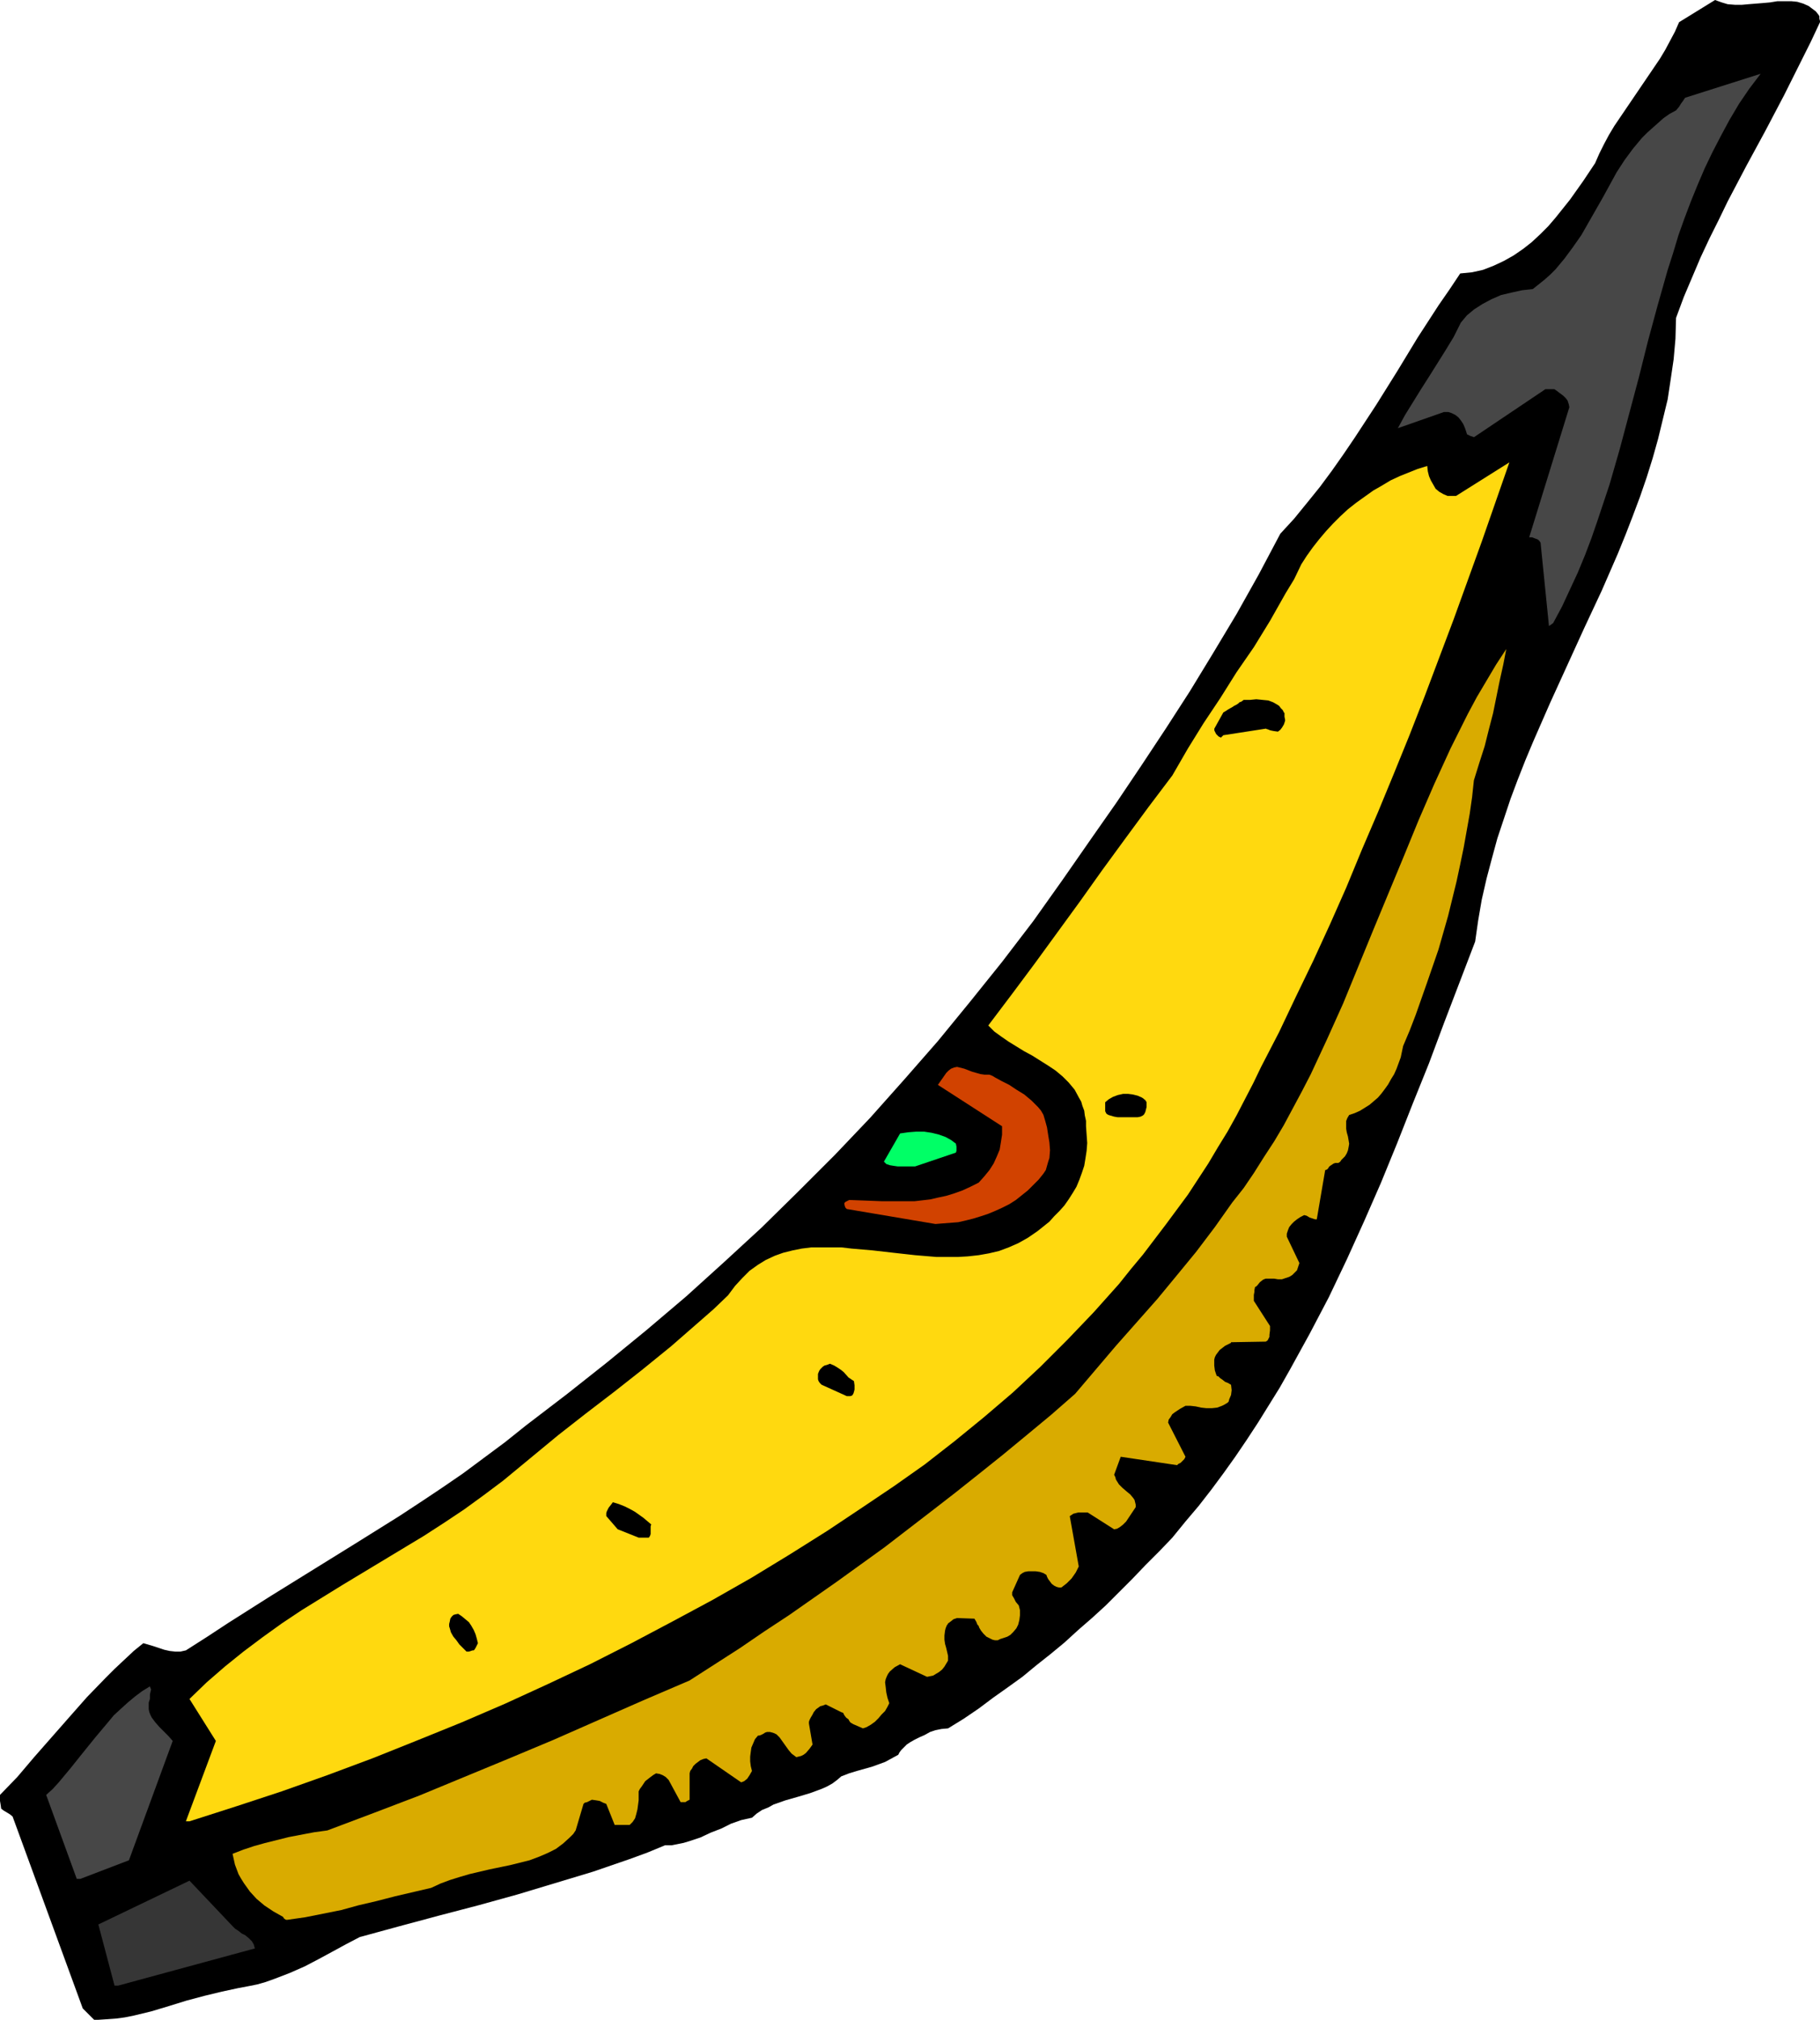 <?xml version="1.0" encoding="UTF-8" standalone="no"?>
<svg
   version="1.0"
   width="129.766mm"
   height="143.974mm"
   id="svg13"
   sodipodi:docname="Banana 09.wmf"
   xmlns:inkscape="http://www.inkscape.org/namespaces/inkscape"
   xmlns:sodipodi="http://sodipodi.sourceforge.net/DTD/sodipodi-0.dtd"
   xmlns="http://www.w3.org/2000/svg"
   xmlns:svg="http://www.w3.org/2000/svg">
  <sodipodi:namedview
     id="namedview13"
     pagecolor="#ffffff"
     bordercolor="#000000"
     borderopacity="0.25"
     inkscape:showpageshadow="2"
     inkscape:pageopacity="0.0"
     inkscape:pagecheckerboard="0"
     inkscape:deskcolor="#d1d1d1"
     inkscape:document-units="mm" />
  <defs
     id="defs1">
    <pattern
       id="WMFhbasepattern"
       patternUnits="userSpaceOnUse"
       width="6"
       height="6"
       x="0"
       y="0" />
  </defs>
  <path
     style="fill:#000000;fill-opacity:1;fill-rule:evenodd;stroke:none"
     d="m 26.502,544.155 2.424,-0.162 2.262,-0.162 2.424,-0.323 2.424,-0.485 4.686,-1.131 4.848,-1.454 4.686,-1.454 4.848,-1.293 4.686,-1.131 2.262,-0.485 2.262,-0.485 2.586,-0.485 2.424,-0.485 2.262,-0.646 2.262,-0.808 4.202,-1.616 4.04,-1.777 3.717,-1.939 3.878,-2.1 3.555,-1.939 3.717,-1.939 10.666,-2.908 10.827,-2.908 10.504,-2.747 10.504,-2.908 10.181,-3.07 10.181,-3.07 9.858,-3.393 4.848,-1.777 4.686,-1.939 h 1.778 l 1.616,-0.323 1.616,-0.323 1.616,-0.485 2.909,-0.969 2.747,-1.293 2.909,-1.131 2.586,-1.293 2.747,-0.969 1.454,-0.323 1.454,-0.323 1.293,-1.131 1.454,-0.969 1.616,-0.646 1.454,-0.808 3.232,-1.131 3.394,-0.969 3.232,-0.969 3.07,-1.131 1.454,-0.646 1.454,-0.808 1.293,-0.969 1.131,-0.969 2.101,-0.808 2.101,-0.646 4.04,-1.131 1.778,-0.646 1.778,-0.646 1.778,-0.969 1.778,-0.969 0.323,-0.646 0.485,-0.646 0.646,-0.646 0.808,-0.808 0.97,-0.646 1.131,-0.646 1.293,-0.646 1.454,-0.646 1.454,-0.808 1.454,-0.485 1.616,-0.323 1.778,-0.162 4.202,-2.585 4.04,-2.747 3.878,-2.908 3.878,-2.747 4.04,-2.908 3.717,-3.07 3.878,-3.07 3.717,-3.07 3.717,-3.393 3.717,-3.231 3.717,-3.393 3.555,-3.554 3.555,-3.554 3.555,-3.716 3.717,-3.716 3.555,-3.716 3.555,-4.362 3.555,-4.201 3.394,-4.362 3.232,-4.362 3.232,-4.524 3.07,-4.524 3.07,-4.685 2.909,-4.685 2.909,-4.685 2.747,-4.847 5.333,-9.694 5.171,-9.856 4.848,-10.179 4.686,-10.34 4.525,-10.34 4.363,-10.663 4.202,-10.663 4.363,-10.825 4.04,-10.825 8.403,-21.973 0.808,-5.655 0.97,-5.655 1.293,-5.655 1.454,-5.493 1.454,-5.332 1.778,-5.332 1.778,-5.332 1.939,-5.17 2.101,-5.332 2.101,-5.009 4.525,-10.34 9.211,-20.196 4.686,-10.017 4.363,-10.017 2.101,-5.17 1.939,-5.009 1.939,-5.17 1.778,-5.17 1.616,-5.17 1.454,-5.17 1.293,-5.332 1.293,-5.332 0.808,-5.332 0.808,-5.493 0.485,-5.493 0.162,-5.655 2.101,-5.655 2.262,-5.332 2.262,-5.332 2.424,-5.17 2.424,-4.847 2.424,-5.009 5.01,-9.532 5.171,-9.532 5.01,-9.532 4.848,-9.694 2.424,-4.847 2.424,-5.17 V 5.655 L 490.294,5.009 V 4.362 l -0.323,-0.485 -0.646,-0.808 -0.646,-0.485 -0.646,-0.485 -0.646,-0.485 -1.454,-0.646 -1.616,-0.485 -1.616,-0.162 h -1.778 -1.939 l -1.939,0.323 -1.778,0.162 -4.04,0.323 -1.778,0.162 h -1.939 L 465.569,1.131 463.953,0.646 462.175,0 l -9.696,5.978 -1.131,2.585 -1.293,2.423 -1.293,2.423 -1.454,2.423 -3.07,4.524 -3.07,4.524 -3.07,4.524 -3.07,4.524 -1.454,2.423 -1.293,2.423 -1.293,2.585 -1.131,2.585 -3.232,4.847 -3.555,5.009 -1.939,2.423 -1.939,2.423 -1.939,2.262 -2.262,2.262 -2.262,2.1 -2.262,1.777 -2.586,1.777 -2.586,1.454 -2.747,1.293 -2.909,1.131 -2.909,0.646 -1.616,0.162 -1.616,0.162 -2.909,4.362 -2.909,4.201 -5.656,8.725 -5.494,9.048 -5.656,9.048 -5.818,8.886 -3.07,4.524 -3.07,4.362 -3.232,4.362 -3.394,4.201 -3.555,4.362 -3.717,4.039 -5.818,10.987 -5.979,10.663 -6.302,10.502 -6.302,10.34 -6.464,10.017 -6.626,10.017 -6.626,9.856 -6.787,9.694 -7.757,11.148 -7.918,11.148 -8.403,10.987 -8.565,10.663 -8.726,10.663 -9.05,10.34 -9.211,10.34 -9.534,10.017 -9.858,9.856 -9.858,9.694 -10.181,9.371 -10.181,9.209 -10.666,9.048 -10.666,8.725 -10.827,8.563 -10.989,8.401 -5.656,4.524 -5.656,4.201 -5.656,4.201 -5.656,3.878 -5.818,3.878 -5.656,3.716 -11.635,7.27 -11.474,7.109 -11.474,7.109 -11.474,7.27 -5.656,3.716 -5.818,3.716 -1.454,0.323 h -1.454 l -1.454,-0.162 -1.454,-0.323 -2.909,-0.969 -2.747,-0.808 -2.586,2.1 -2.586,2.424 -2.586,2.423 -2.424,2.424 -5.01,5.17 -4.848,5.493 -4.686,5.332 -4.686,5.332 -4.525,5.332 L 0,483.568 v 1.616 l 0.162,0.969 0.162,1.131 0.646,0.485 0.808,0.485 0.808,0.485 0.808,0.646 v 0 l 18.907,51.701 3.07,3.07 z"
     id="path1" />
  <path
     style="fill:#363636;fill-opacity:1;fill-rule:evenodd;stroke:none"
     d="m 31.835,534.946 36.845,-10.017 -0.323,-1.131 -0.485,-0.808 -0.808,-0.808 -0.97,-0.808 -0.97,-0.485 -0.808,-0.646 -0.97,-0.646 -0.646,-0.646 -11.635,-12.279 -24.563,11.794 4.363,16.48 z"
     id="path2" />
  <path
     style="fill:#d9ab00;fill-opacity:1;fill-rule:evenodd;stroke:none"
     d="m 77.73,517.174 4.525,-0.646 4.848,-0.969 4.848,-0.969 4.686,-1.293 4.848,-1.131 5.01,-1.293 4.848,-1.131 4.848,-1.131 2.424,-1.131 2.586,-0.969 2.586,-0.808 2.747,-0.808 5.494,-1.293 5.494,-1.131 2.586,-0.646 2.586,-0.646 2.586,-0.969 2.262,-0.969 2.262,-1.131 1.939,-1.454 1.778,-1.616 0.97,-0.969 0.646,-0.969 2.101,-7.109 0.323,-0.323 0.646,-0.162 0.646,-0.323 0.646,-0.323 1.131,0.162 0.97,0.162 0.97,0.485 0.808,0.323 2.262,5.655 h 4.04 l 0.808,-0.808 0.646,-0.969 0.323,-1.131 0.323,-1.293 0.323,-2.423 v -2.423 l 0.323,-0.646 0.485,-0.646 0.97,-1.454 1.454,-1.131 0.646,-0.485 0.808,-0.485 0.97,0.162 0.808,0.323 0.808,0.485 0.808,0.808 3.232,5.978 h 0.646 0.646 l 0.485,-0.323 0.646,-0.323 v -7.109 l 0.162,-0.646 0.485,-0.646 0.323,-0.646 0.646,-0.646 1.293,-0.969 0.808,-0.323 0.808,-0.162 9.373,6.463 0.808,-0.323 0.808,-0.646 0.646,-0.969 0.646,-1.131 -0.323,-1.293 -0.162,-1.293 v -1.293 l 0.162,-1.293 0.162,-1.131 0.485,-1.131 0.485,-1.131 0.808,-0.969 h 0.323 l 0.485,-0.162 0.646,-0.323 0.485,-0.323 0.485,-0.162 h 0.808 l 0.646,0.162 0.485,0.162 0.646,0.323 0.808,0.808 0.808,1.131 0.808,1.131 0.808,1.131 0.808,0.969 1.293,0.969 0.646,-0.162 0.646,-0.162 0.646,-0.323 0.646,-0.485 0.97,-1.131 0.808,-1.131 -0.97,-5.655 v 0 -0.485 l 0.162,-0.485 0.323,-0.646 0.485,-0.808 0.162,-0.323 0.162,-0.323 0.646,-0.808 1.131,-0.808 0.646,-0.162 0.808,-0.323 4.202,2.1 0.485,0.162 0.323,0.646 0.485,0.646 0.646,0.485 0.162,0.323 0.323,0.485 0.808,0.485 1.131,0.485 1.454,0.646 0.97,-0.323 1.131,-0.646 1.131,-0.808 0.97,-0.969 0.808,-0.969 0.97,-0.969 0.646,-1.131 0.485,-0.969 -0.485,-1.454 -0.323,-1.454 -0.162,-1.454 -0.162,-1.293 0.162,-0.808 0.323,-0.808 0.323,-0.646 0.485,-0.646 1.293,-1.131 1.454,-0.808 7.272,3.393 0.808,-0.162 0.808,-0.162 0.808,-0.485 0.808,-0.485 0.808,-0.646 0.646,-0.808 0.485,-0.808 0.485,-0.808 v -1.293 l -0.485,-2.1 -0.323,-1.131 -0.162,-1.131 v -1.131 l 0.162,-1.293 0.162,-0.646 0.323,-0.808 0.162,-0.162 0.162,-0.323 0.646,-0.485 0.808,-0.646 0.485,-0.162 0.485,-0.162 4.686,0.162 0.485,0.808 0.323,0.808 0.323,0.323 0.162,0.485 0.485,0.808 0.646,0.808 0.808,0.808 0.97,0.485 0.646,0.323 0.646,0.162 h 0.808 l 0.646,-0.323 0.97,-0.323 0.97,-0.323 0.808,-0.485 0.808,-0.808 0.808,-0.969 0.485,-0.969 0.323,-1.293 0.162,-1.293 v -1.293 l -0.323,-1.293 -0.808,-0.969 -0.485,-0.969 -0.485,-0.808 v -0.808 l 2.101,-4.685 0.646,-0.485 0.646,-0.323 0.97,-0.162 h 0.97 0.97 l 1.131,0.162 0.97,0.323 0.808,0.485 0.162,0.485 0.323,0.646 0.485,0.646 0.485,0.646 0.646,0.485 0.646,0.323 0.646,0.162 h 0.646 l 1.454,-1.131 1.293,-1.293 1.131,-1.616 0.808,-1.616 -2.424,-13.572 0.485,-0.323 0.485,-0.323 1.293,-0.323 h 1.293 1.293 l 7.11,4.524 0.808,-0.162 0.808,-0.485 0.808,-0.646 0.808,-0.808 1.293,-1.939 1.293,-1.939 v -0.646 l -0.162,-0.646 -0.162,-0.646 -0.323,-0.485 -0.808,-0.969 -0.97,-0.808 -1.131,-0.969 -0.97,-0.969 -0.808,-1.293 -0.162,-0.646 -0.323,-0.646 1.778,-4.847 15.19,2.262 0.323,-0.323 0.646,-0.323 0.646,-0.646 0.323,-0.323 0.323,-0.646 -4.686,-9.209 0.162,-0.808 0.485,-0.646 0.485,-0.808 0.646,-0.485 1.454,-0.969 1.454,-0.808 h 1.293 l 1.454,0.162 1.454,0.323 1.454,0.162 h 1.454 l 1.454,-0.162 1.293,-0.485 0.646,-0.323 0.808,-0.485 0.323,-0.323 0.162,-0.646 0.485,-1.131 0.162,-1.293 -0.162,-1.454 -0.808,-0.485 -0.808,-0.323 -0.808,-0.646 -0.485,-0.323 -0.485,-0.485 -0.485,-0.162 -0.162,-0.485 -0.162,-0.485 -0.162,-0.485 -0.162,-1.293 v -1.616 l 0.162,-0.646 0.323,-0.646 0.485,-0.646 0.485,-0.646 1.454,-1.131 1.616,-0.808 v -0.162 l 9.373,-0.162 0.485,-0.323 0.162,-0.323 0.323,-0.646 v -0.485 l 0.162,-1.293 v -1.131 l -4.363,-6.786 v -0.969 -0.646 l 0.162,-0.808 v -0.485 l 0.162,-0.808 0.323,-0.162 0.323,-0.323 0.646,-0.808 0.808,-0.646 0.323,-0.162 0.485,-0.162 h 1.454 0.808 l 0.97,0.162 h 1.131 l 0.97,-0.323 0.97,-0.323 0.808,-0.485 0.646,-0.646 0.646,-0.646 0.323,-0.969 0.323,-0.969 -3.394,-7.109 v -0.808 l 0.323,-0.969 0.323,-0.808 0.646,-0.808 0.646,-0.646 0.808,-0.646 0.97,-0.646 0.97,-0.485 0.646,0.162 0.808,0.485 0.97,0.323 0.485,0.162 h 0.485 l 2.262,-13.248 0.485,-0.162 0.323,-0.323 0.162,-0.323 0.323,-0.323 0.485,-0.323 0.485,-0.323 0.485,-0.162 h 0.808 l 0.485,-0.323 0.323,-0.485 0.485,-0.485 0.485,-0.485 0.485,-0.808 0.323,-0.808 0.162,-0.808 0.162,-0.969 -0.162,-0.969 -0.162,-0.969 -0.323,-1.131 -0.162,-0.969 v -0.969 -1.131 l 0.323,-0.808 0.485,-0.808 1.454,-0.485 1.454,-0.646 1.293,-0.808 1.293,-0.808 1.131,-0.969 1.131,-0.969 0.97,-1.131 0.97,-1.293 0.808,-1.131 0.808,-1.454 0.808,-1.293 0.646,-1.454 1.131,-3.07 0.646,-3.07 1.778,-4.201 1.616,-4.201 3.07,-8.725 3.07,-8.886 2.586,-9.048 2.262,-9.209 0.97,-4.524 0.97,-4.685 0.808,-4.524 0.808,-4.524 0.646,-4.524 0.485,-4.524 1.454,-4.685 1.454,-4.524 1.131,-4.524 1.131,-4.362 1.778,-8.725 0.97,-4.362 0.808,-4.201 -2.747,4.201 -2.586,4.362 -2.586,4.362 -2.424,4.524 -4.686,9.371 -4.363,9.532 -4.202,9.694 -4.04,9.856 -8.242,19.873 -4.04,9.856 -4.04,9.856 -4.363,9.694 -4.363,9.371 -2.424,4.685 -2.424,4.524 -2.424,4.524 -2.586,4.362 -2.747,4.201 -2.747,4.362 -2.747,4.039 -3.07,3.878 -4.686,6.624 -5.01,6.624 -5.171,6.301 -5.333,6.463 -11.15,12.602 -5.494,6.463 -5.494,6.463 -6.464,5.655 -6.626,5.493 -6.464,5.332 -6.464,5.17 -6.302,5.009 -6.464,5.009 -6.302,4.847 -6.302,4.847 -12.766,9.209 -12.928,9.048 -6.626,4.362 -6.626,4.524 -6.787,4.362 -6.787,4.362 -12.443,5.332 -12.12,5.332 -12.12,5.332 -11.958,5.009 -12.12,5.009 -12.12,5.009 -12.282,4.685 -12.443,4.685 -3.555,0.485 -3.394,0.646 -3.394,0.646 -6.464,1.616 -2.909,0.808 -2.909,0.969 -2.909,1.131 0.323,1.454 0.323,1.454 0.485,1.293 0.485,1.293 0.646,1.131 0.808,1.293 1.616,2.262 1.778,1.939 2.101,1.777 2.424,1.616 2.586,1.454 0.323,0.485 0.485,0.323 h 0.485 z"
     id="path3" />
  <path
     style="fill:#474747;fill-opacity:1;fill-rule:evenodd;stroke:none"
     d="m 21.654,506.187 13.09,-5.009 11.797,-32.152 -1.131,-1.293 -1.131,-1.131 -1.293,-1.293 -1.131,-1.293 -0.97,-1.293 -0.323,-0.646 -0.323,-0.808 -0.162,-0.808 v -0.808 -0.969 l 0.323,-0.969 v -0.646 -0.485 l 0.162,-0.808 0.162,-0.646 -0.162,-0.323 -0.162,-0.485 -2.101,1.293 -1.939,1.454 -1.939,1.616 -1.778,1.616 -1.939,1.777 -1.616,1.939 -3.394,4.039 -3.394,4.201 -3.232,4.039 -3.232,3.878 -1.616,1.777 -1.778,1.616 8.242,22.619 z"
     id="path4" />
  <path
     style="fill:#ffd90f;fill-opacity:1;fill-rule:evenodd;stroke:none"
     d="m 51.066,490.677 12.605,-4.039 12.282,-4.039 12.282,-4.362 12.12,-4.524 12.12,-4.847 11.958,-4.847 11.635,-5.009 11.635,-5.332 11.312,-5.332 11.15,-5.655 10.989,-5.816 10.827,-5.816 10.504,-5.978 10.342,-6.301 10.019,-6.301 9.696,-6.463 8.403,-5.655 8.242,-5.816 8.08,-6.301 7.918,-6.463 7.757,-6.624 7.434,-6.947 7.272,-7.27 7.11,-7.432 6.787,-7.594 3.232,-4.039 3.232,-3.878 3.07,-4.039 3.07,-4.039 5.979,-8.078 2.747,-4.201 2.747,-4.201 2.586,-4.362 2.586,-4.201 2.424,-4.362 2.262,-4.362 2.262,-4.362 2.101,-4.362 4.848,-9.371 4.525,-9.532 4.686,-9.694 4.525,-9.856 4.363,-9.856 4.202,-10.179 4.363,-10.179 4.202,-10.179 4.202,-10.34 4.04,-10.34 7.918,-21.004 7.595,-21.004 7.434,-21.327 -14.382,9.048 v 0 h -2.262 l -1.131,-0.485 -1.131,-0.646 -0.97,-0.808 -0.646,-1.131 -0.646,-1.131 -0.485,-1.131 -0.323,-1.293 -0.162,-1.454 -2.586,0.808 -2.424,0.969 -2.424,0.969 -2.424,1.131 -2.424,1.454 -2.262,1.293 -2.262,1.616 -2.262,1.616 -2.262,1.777 -2.101,1.939 -1.939,1.939 -1.939,2.1 -1.778,2.1 -1.778,2.262 -1.616,2.262 -1.454,2.262 -1.939,4.039 -2.262,3.716 -2.101,3.716 -2.101,3.716 -4.363,7.109 -4.686,6.786 -4.363,6.947 -4.525,6.786 -4.202,6.786 -4.202,7.27 -6.464,8.563 -6.302,8.563 -6.141,8.401 -5.979,8.401 -12.12,16.641 -6.141,8.24 -6.464,8.563 1.616,1.616 1.778,1.293 2.101,1.454 2.101,1.293 2.101,1.293 2.101,1.131 4.363,2.747 1.939,1.293 1.939,1.616 1.616,1.616 1.616,1.939 1.131,2.1 0.646,1.131 0.323,1.131 0.485,1.293 0.162,1.293 0.323,1.454 v 1.454 l 0.162,2.262 0.162,2.262 -0.162,2.1 -0.323,2.1 -0.323,1.939 -0.646,1.939 -0.646,1.777 -0.808,1.939 -0.97,1.616 -1.131,1.777 -1.131,1.616 -1.293,1.454 -1.454,1.454 -1.293,1.454 -1.616,1.293 -1.616,1.293 -2.586,1.777 -2.586,1.454 -2.586,1.131 -2.586,0.969 -2.747,0.646 -2.747,0.485 -2.909,0.323 -2.747,0.162 h -2.747 -2.909 l -5.818,-0.485 -5.818,-0.646 -5.656,-0.646 -5.656,-0.485 -2.747,-0.323 h -2.747 -2.747 -2.586 l -2.586,0.323 -2.424,0.485 -2.586,0.646 -2.262,0.808 -2.424,1.131 -2.101,1.293 -2.262,1.616 -1.939,1.939 -1.939,2.1 -0.97,1.293 -0.97,1.293 -3.878,3.716 -3.878,3.393 -7.595,6.624 -7.757,6.301 -7.595,5.978 -7.595,5.816 -7.434,5.816 -7.434,6.14 -7.434,6.14 -5.171,3.878 -5.333,3.878 -5.333,3.554 -5.494,3.554 -10.989,6.624 -10.989,6.624 -5.494,3.393 -5.494,3.393 -5.333,3.554 -5.171,3.716 -5.171,3.878 -5.01,4.039 -4.848,4.201 -4.686,4.524 7.11,11.31 -8.08,21.65 z"
     id="path5" />
  <path
     style="fill:#000000;fill-opacity:1;fill-rule:evenodd;stroke:none"
     d="m 126.371,444.954 0.97,-0.323 h 0.323 l 0.162,-0.162 0.323,-0.485 0.323,-0.646 0.323,-0.646 -0.323,-1.293 -0.323,-1.131 -0.485,-1.131 -0.646,-1.131 -0.646,-0.969 -0.97,-0.808 -0.97,-0.808 -0.97,-0.646 -0.808,0.162 -0.485,0.162 -0.485,0.485 -0.323,0.485 -0.162,0.808 -0.162,0.646 v 0.646 l 0.162,0.485 0.323,1.131 0.646,1.131 0.808,0.969 0.808,1.131 1.939,1.939 z"
     id="path6" />
  <path
     style="fill:#000000;fill-opacity:1;fill-rule:evenodd;stroke:none"
     d="m 172.104,414.256 h 1.454 0.646 0.646 l 0.323,-0.485 0.162,-0.485 v -0.808 -0.808 -0.485 l 0.162,-0.485 -2.101,-1.777 -1.131,-0.808 -1.131,-0.808 -1.454,-0.808 -1.293,-0.646 -1.616,-0.646 -1.616,-0.485 -0.485,0.646 -0.646,0.808 -0.485,0.969 -0.162,0.485 v 0.808 l 3.07,3.554 z"
     id="path7" />
  <path
     style="fill:#000000;fill-opacity:1;fill-rule:evenodd;stroke:none"
     d="m 228.179,376.126 h 0.97 l 0.485,-0.162 0.323,-0.485 0.162,-0.485 0.162,-0.646 v -1.131 l -0.162,-1.131 -1.454,-0.969 -1.293,-1.454 -0.808,-0.646 -0.97,-0.646 -0.808,-0.485 -1.131,-0.485 -0.808,0.323 -0.646,0.162 -0.485,0.323 -0.323,0.323 -0.323,0.323 -0.323,0.485 -0.323,0.808 v 0.646 0.808 l 0.162,0.485 0.323,0.485 0.485,0.485 z"
     id="path8" />
  <path
     style="fill:#d14200;fill-opacity:1;fill-rule:evenodd;stroke:none"
     d="m 252.096,329.757 1.939,-0.162 2.101,-0.162 2.101,-0.162 2.101,-0.485 1.939,-0.485 2.101,-0.646 1.939,-0.646 1.939,-0.808 1.778,-0.808 1.939,-0.969 1.778,-1.131 1.616,-1.293 1.616,-1.293 1.454,-1.454 1.454,-1.454 1.293,-1.616 0.646,-0.969 0.323,-1.131 0.323,-1.131 0.323,-0.969 0.162,-2.1 -0.162,-2.1 -0.323,-1.939 -0.323,-2.1 -0.485,-1.777 -0.485,-1.616 -0.646,-1.131 -0.808,-0.969 -1.778,-1.777 -1.939,-1.616 -2.101,-1.293 -1.939,-1.293 -1.939,-0.969 -1.778,-0.969 -0.808,-0.485 -0.808,-0.323 h -1.293 l -1.131,-0.162 -2.262,-0.646 -2.101,-0.808 -1.939,-0.485 -0.808,0.162 -0.808,0.323 -0.646,0.485 -0.646,0.646 -1.131,1.616 -1.131,1.616 17.291,11.148 v 2.262 l -0.323,2.1 -0.323,1.939 -0.808,1.939 -0.808,1.777 -1.131,1.777 -1.454,1.777 -1.454,1.616 -2.262,1.131 -2.101,0.969 -2.262,0.808 -2.101,0.646 -2.262,0.485 -2.101,0.485 -4.202,0.485 h -4.363 -4.363 l -4.202,-0.162 -4.363,-0.162 h -0.323 l -0.323,0.162 -0.323,0.162 -0.323,0.162 -0.323,0.323 v 0.323 l 0.162,0.646 0.162,0.323 0.323,0.323 z"
     id="path9" />
  <path
     style="fill:#00ff66;fill-opacity:1;fill-rule:evenodd;stroke:none"
     d="m 246.601,314.246 10.989,-3.716 0.162,-0.485 v -0.485 -0.646 l -0.162,-0.808 -1.293,-0.969 -1.454,-0.808 -1.778,-0.646 -1.939,-0.485 -2.101,-0.323 h -2.101 l -2.101,0.162 -2.262,0.323 -4.363,7.594 0.646,0.646 0.97,0.323 0.97,0.162 1.131,0.162 h 1.293 z"
     id="path10" />
  <path
     style="fill:#000000;fill-opacity:1;fill-rule:evenodd;stroke:none"
     d="m 301.222,300.998 h 5.333 l 0.808,-0.162 0.646,-0.323 0.323,-0.323 0.323,-0.646 0.162,-0.646 0.162,-0.646 v -1.293 l -0.162,-0.323 -0.162,-0.162 v -0.162 h -0.162 l -0.162,-0.162 -0.162,-0.162 -0.485,-0.323 -1.131,-0.485 -1.293,-0.323 -1.293,-0.162 h -1.293 l -1.454,0.323 -1.293,0.485 -1.131,0.646 -0.97,0.808 v 2.423 l 0.162,0.323 0.162,0.323 0.485,0.323 0.485,0.162 1.131,0.323 z"
     id="path11" />
  <path
     style="fill:#000000;fill-opacity:1;fill-rule:evenodd;stroke:none"
     d="m 329.664,198.08 11.474,-1.777 0.323,0.162 h 0.162 l 0.323,0.162 0.485,0.162 0.808,0.162 1.131,0.162 0.646,-0.485 0.485,-0.646 0.485,-0.808 0.323,-0.969 v -0.323 l -0.162,-0.808 v -0.646 -0.323 l -0.162,-0.162 -0.323,-0.646 -0.485,-0.485 -0.485,-0.646 -0.485,-0.323 -1.131,-0.646 -1.293,-0.485 -1.616,-0.162 -1.616,-0.162 -1.616,0.162 h -1.778 l -0.646,0.485 -0.485,0.162 -0.323,0.323 -0.485,0.323 -0.646,0.323 -0.485,0.323 -1.131,0.646 -0.485,0.323 -0.808,0.485 -2.424,4.362 v 0.485 l 0.323,0.646 0.162,0.323 0.323,0.323 0.323,0.323 0.646,0.323 z"
     id="path12" />
  <path
     style="fill:#474747;fill-opacity:1;fill-rule:evenodd;stroke:none"
     d="m 418.544,167.867 2.424,-4.524 2.101,-4.524 2.101,-4.524 1.939,-4.685 1.778,-4.685 1.616,-4.685 1.616,-4.847 1.616,-4.847 2.747,-9.532 2.586,-9.694 2.586,-9.694 2.424,-9.694 2.586,-9.532 2.747,-9.694 1.454,-4.524 1.454,-4.847 1.616,-4.524 1.778,-4.685 1.778,-4.362 1.939,-4.524 2.101,-4.362 2.262,-4.362 2.262,-4.201 2.586,-4.362 2.747,-4.039 3.07,-4.039 -20.362,6.463 -0.646,0.969 -0.485,0.646 -0.485,0.808 -0.808,0.969 -1.778,0.969 -1.616,1.131 -1.454,1.293 -1.454,1.293 -1.454,1.293 -1.454,1.454 -2.424,2.908 -2.262,3.07 -2.101,3.231 -3.717,6.786 -3.878,6.786 -1.939,3.393 -2.262,3.231 -2.262,3.07 -2.424,2.908 -1.454,1.454 -1.454,1.293 -1.616,1.293 -1.616,1.293 -2.909,0.323 -2.909,0.646 -2.747,0.646 -2.586,1.131 -2.424,1.293 -2.262,1.454 -0.97,0.808 -0.97,0.808 -0.808,0.969 -0.808,0.969 -1.939,3.878 -2.262,3.716 -4.363,6.947 -2.262,3.554 -2.101,3.393 -2.101,3.393 -1.939,3.554 12.443,-4.362 v 0 h 1.131 l 0.97,0.323 0.97,0.485 0.808,0.646 0.646,0.808 0.646,0.969 0.485,1.131 0.485,1.454 v 0.162 l 0.323,0.162 0.646,0.323 0.485,0.162 0.485,0.162 19.23,-12.925 h 2.424 l 0.485,0.323 0.646,0.485 1.293,0.969 0.646,0.646 0.485,0.646 0.323,0.969 0.162,0.808 -10.827,35.06 h 0.808 l 0.808,0.323 0.485,0.162 0.323,0.162 0.323,0.323 0.323,0.485 2.262,22.458 z"
     id="path13" />
</svg>
